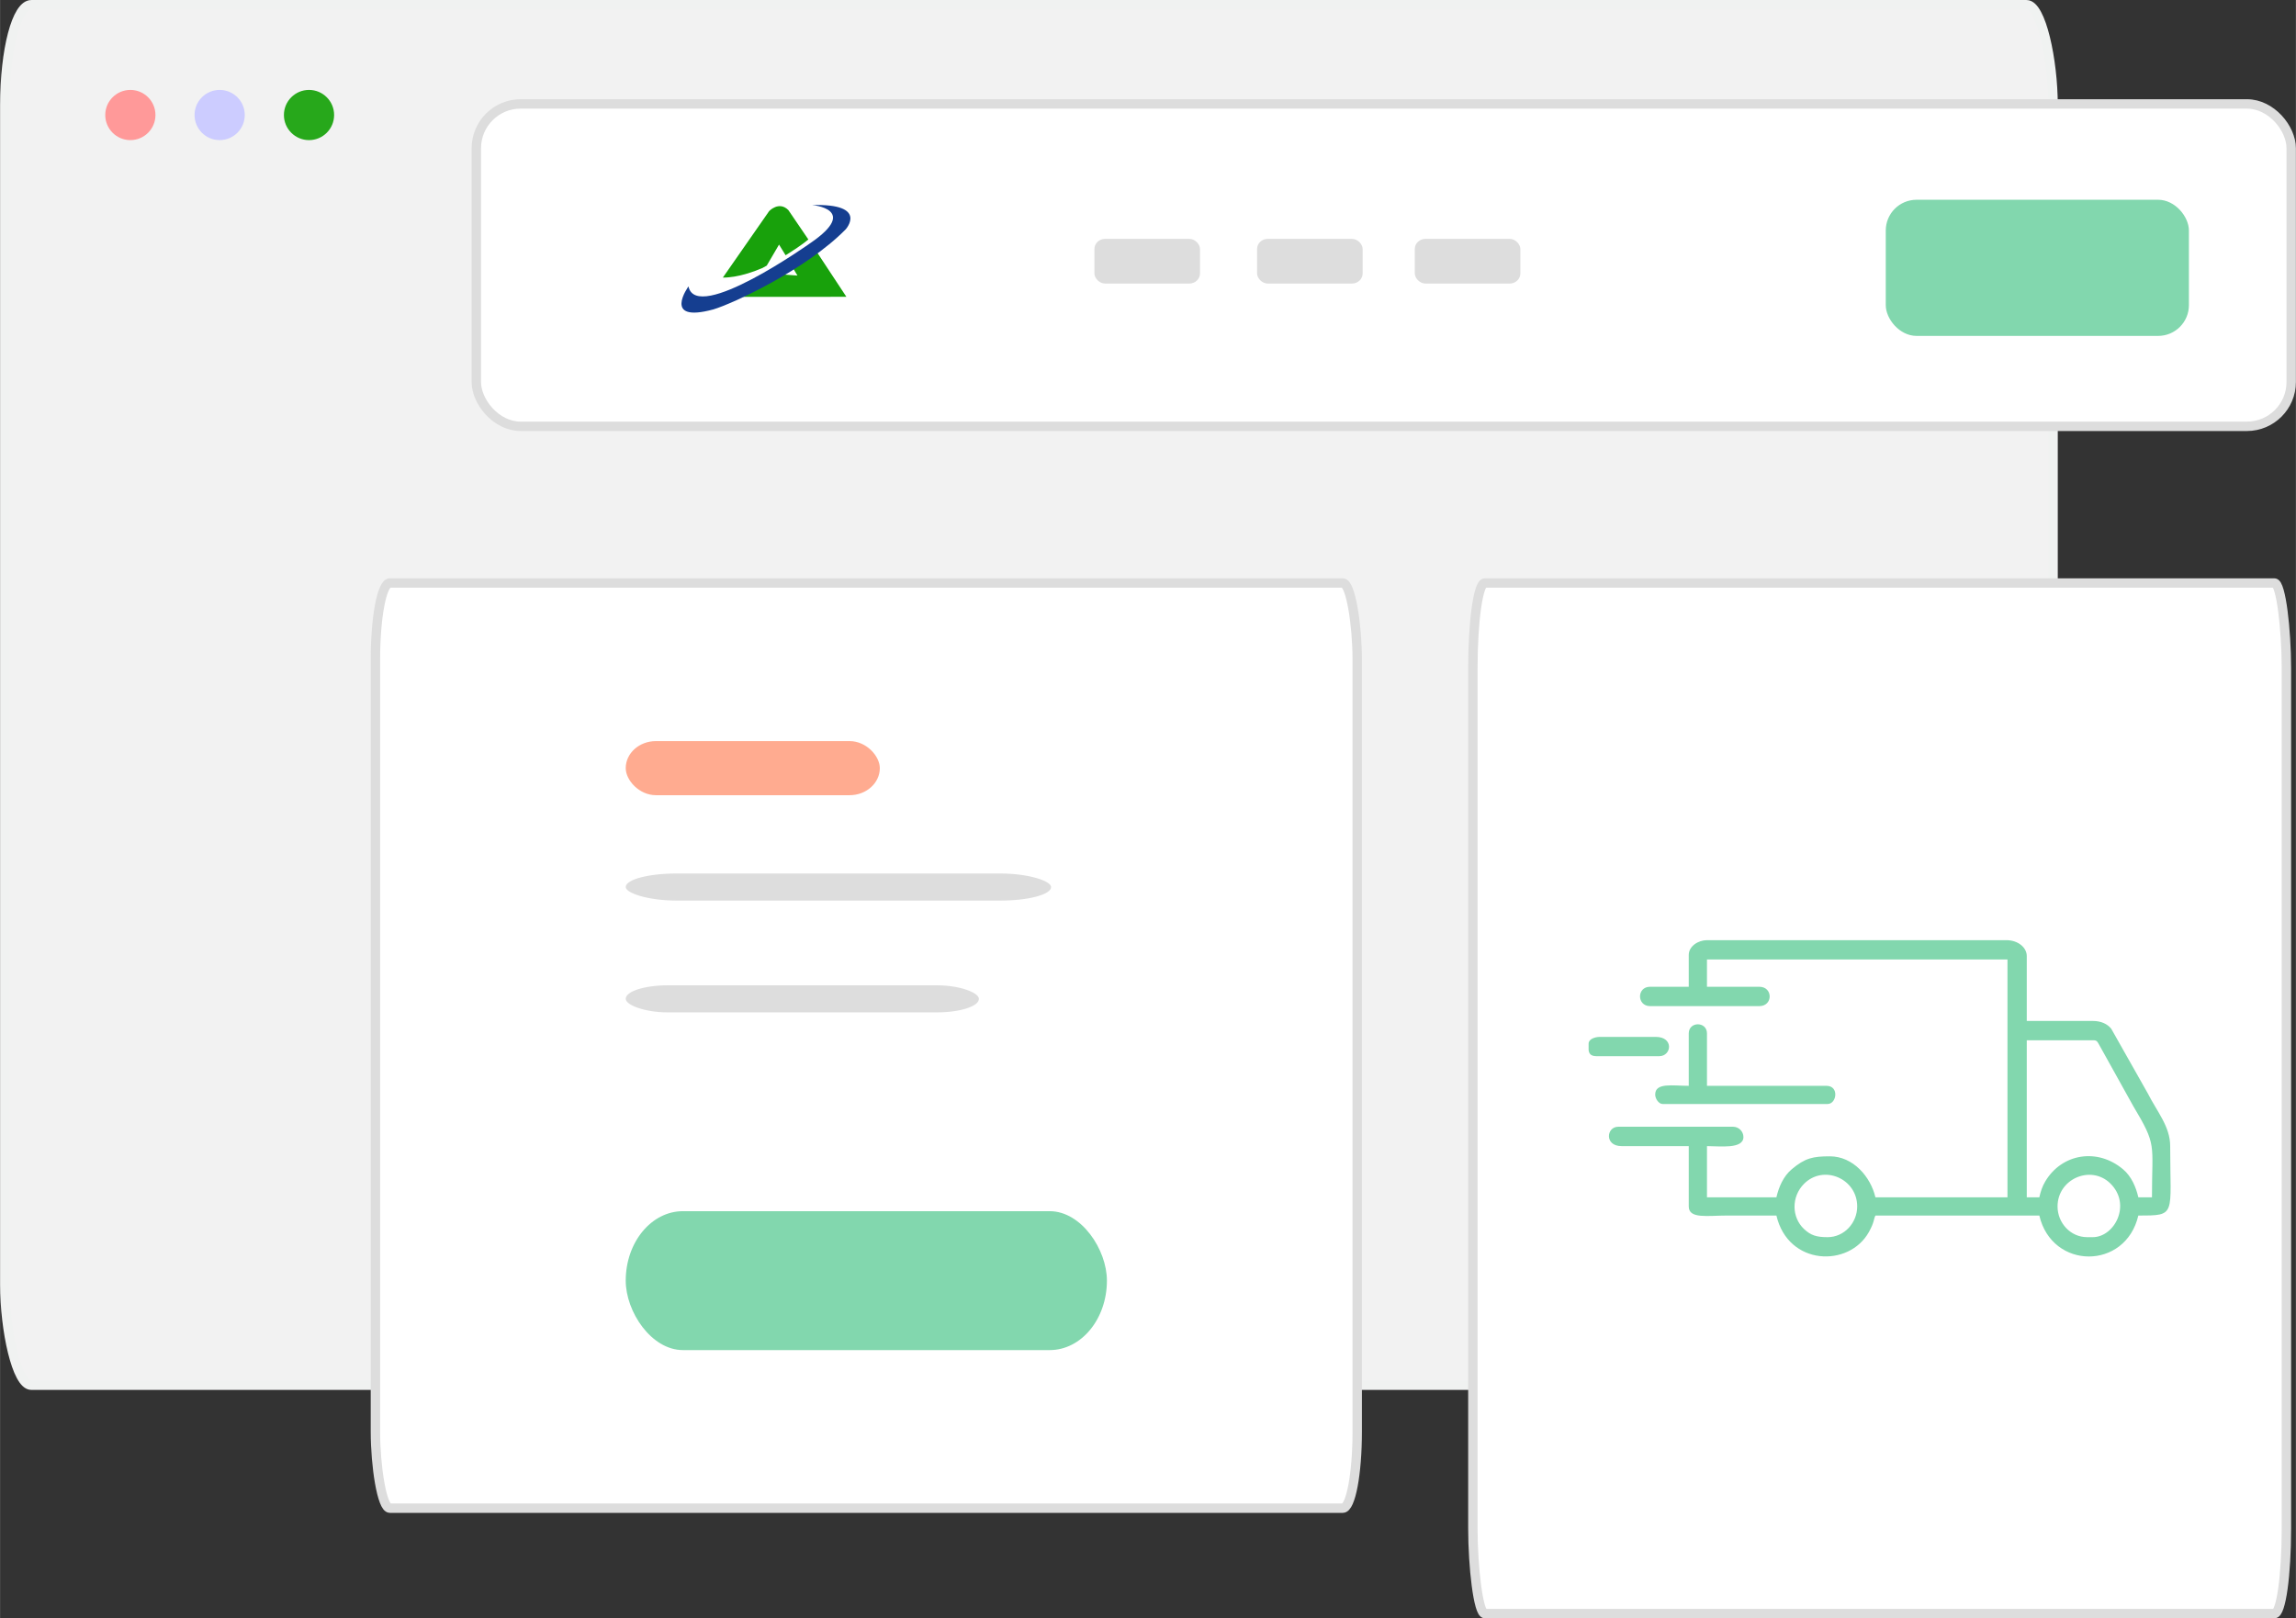 <?xml version="1.0" encoding="UTF-8"?>
<!DOCTYPE svg PUBLIC "-//W3C//DTD SVG 1.1//EN" "http://www.w3.org/Graphics/SVG/1.1/DTD/svg11.dtd">
<!-- Creator: CorelDRAW 2021 (64-Bit) -->
<svg xmlns="http://www.w3.org/2000/svg" xml:space="preserve" width="244px" height="172px" version="1.1" style="shape-rendering:geometricPrecision; text-rendering:geometricPrecision; image-rendering:optimizeQuality; fill-rule:evenodd; clip-rule:evenodd"
viewBox="0 0 36.405 25.664"
 xmlns:xlink="http://www.w3.org/1999/xlink"
 xmlns:xodm="http://www.corel.com/coreldraw/odm/2003">
 <rect x="0" y="0" width="36.405" height="25.664" fill="#333333" stroke="none"/>
 <defs>
  <style type="text/css">
   <![CDATA[
    .str1 {stroke:#DDDDDD;stroke-width:0.149;stroke-linecap:round;stroke-linejoin:round;stroke-miterlimit:2.613}
    .str0 {stroke:#F0F2F1;stroke-width:0.149;stroke-linecap:round;stroke-linejoin:round;stroke-miterlimit:2.613}
    .fil5 {fill:#153E90}
    .fil4 {fill:#18A10B}
    .fil8 {fill:#27A81B}
    .fil2 {fill:#82D7AE}
    .fil7 {fill:#CCCCFF}
    .fil3 {fill:#DDDDDD}
    .fil0 {fill:#F2F2F2}
    .fil6 {fill:#FF9999}
    .fil9 {fill:#FFAB90}
    .fil1 {fill:white}
   ]]>
  </style>
 </defs>
 <g id="Layer_x0020_1">
  <g id="_2360040787600">
   <rect class="fil0 str0" x="0.075" y="0.075" width="32.479" height="21.893" rx="0.42" ry="1.593"/>
   <rect class="fil1 str1" x="7.552" y="1.648" width="28.778" height="5.113" rx="0.703" ry="0.703"/>
   <rect class="fil1 str1" x="5.952" y="9.246" width="15.568" height="14.672" rx="0.229" ry="1.214"/>
   <rect class="fil2" x="29.901" y="3.168" width="4.807" height="2.159" rx="0.488" ry="0.488"/>
   <rect class="fil3" x="22.433" y="3.788" width="1.674" height="0.709" rx="0.17" ry="0.16"/>
   <rect class="fil3" x="19.932" y="3.788" width="1.674" height="0.709" rx="0.17" ry="0.16"/>
   <rect class="fil3" x="17.353" y="3.788" width="1.674" height="0.709" rx="0.17" ry="0.16"/>
   <g>
    <path class="fil4" d="M11.461 4.402l0.734 -1.054c0,0 0.156,-0.166 0.305,-0.016l0.317 0.466c-0.105,0.087 -0.247,0.179 -0.361,0.25l-0.104 -0.169 -0.195 0.333c-0.023,0.013 -0.045,0.025 -0.068,0.038 -0.119,0.051 -0.386,0.154 -0.628,0.152zm1.434 -0.491l0.525 0.796 -1.644 0.001 0.652 -0.354 0.216 0.016 -0.122 -0.204c0.128,-0.079 0.256,-0.165 0.373,-0.255z"/>
    <path class="fil5" d="M12.876 3.252c0,0 0.76,0.062 -0.02,0.598 0,0 -1.816,1.293 -1.94,0.692 0,0 -0.427,0.588 0.394,0.365 0.298,-0.088 1.462,-0.622 2.1,-1.271 0,0 0.366,-0.41 -0.534,-0.384z"/>
   </g>
   <circle class="fil6" cx="2.066" cy="1.824" r="0.398"/>
   <circle class="fil7" cx="3.482" cy="1.824" r="0.398"/>
   <circle class="fil8" cx="4.899" cy="1.824" r="0.398"/>
   <rect class="fil1 str1" x="23.354" y="9.246" width="12.9" height="16.344" rx="0.19" ry="1.352"/>
   <g>
    <rect class="fil9" x="9.921" y="11.753" width="4.029" height="0.858" rx="0.479" ry="0.429"/>
    <rect class="fil3" x="9.921" y="13.853" width="6.745" height="0.429" rx="0.802" ry="0.214"/>
    <rect class="fil2" x="9.921" y="19.208" width="7.63" height="2.203" rx="0.907" ry="1.102"/>
    <rect class="fil3" x="9.921" y="15.626" width="5.6" height="0.429" rx="0.666" ry="0.214"/>
   </g>
   <path class="fil2" d="M32.625 19.133c0,-0.439 0.529,-0.664 0.835,-0.367 0.344,0.335 0.068,0.854 -0.276,0.854l-0.09 0c-0.265,0 -0.469,-0.227 -0.469,-0.487zm-7.436 -2.484c0.005,0.056 0.03,0.101 0.126,0.101l0.993 0c0.198,0 0.237,-0.306 -0.054,-0.306l-0.884 0c-0.082,0 -0.181,0.034 -0.181,0.108l0 0.097zm1.588 -0.26l0 0.831c-0.254,0 -0.535,-0.056 -0.532,0.141 0.001,0.066 0.058,0.147 0.117,0.147l2.617 0c0.145,0 0.186,-0.288 -0.018,-0.288l-1.895 0 0 -0.831c0,-0.193 -0.289,-0.193 -0.289,0zm2.202 3.231c-0.169,0 -0.264,-0.025 -0.375,-0.13 -0.197,-0.186 -0.202,-0.511 0,-0.715 0.309,-0.312 0.844,-0.086 0.844,0.358 0,0.26 -0.205,0.487 -0.469,0.487zm3.357 -0.632l-0.199 0 0 -2.49 1.065 0c0.053,0 0.063,0.039 0.086,0.077l0.535 0.962c0.382,0.639 0.299,0.587 0.299,1.451l-0.216 0c-0.038,-0.164 -0.11,-0.332 -0.242,-0.444 -0.407,-0.344 -0.972,-0.251 -1.235,0.194 -0.046,0.078 -0.071,0.153 -0.093,0.25zm-5.559 -3.844l0 0.505 -0.613 0c-0.214,0 -0.211,0.307 0,0.307l1.732 0c0.219,0 0.219,-0.307 0,-0.307l-0.83 0 0 -0.433 4.765 0 0 3.772 -2.094 0c-0.076,-0.325 -0.353,-0.65 -0.722,-0.65 -0.267,0 -0.393,0.026 -0.606,0.206 -0.132,0.112 -0.204,0.28 -0.242,0.444l-1.101 0 0 -0.812c0.204,0 0.578,0.051 0.578,-0.144 0,-0.089 -0.074,-0.163 -0.163,-0.163l-1.823 0c-0.188,0 -0.221,0.307 0.054,0.307l1.065 0 0 0.957c0,0.201 0.298,0.144 0.614,0.144 0.259,0 0.517,0 0.776,0 0.186,0.799 1.153,0.829 1.468,0.259 0.089,-0.163 0.069,-0.191 0.102,-0.259l2.599 0c0.201,0.863 1.367,0.869 1.57,0 0.61,0 0.505,0.005 0.505,-1.101 0,-0.31 -0.207,-0.544 -0.355,-0.836l-0.58 -1.026c-0.061,-0.075 -0.16,-0.123 -0.292,-0.123l-1.047 0 0 -1.029c0,-0.133 -0.135,-0.252 -0.325,-0.252l-4.746 0c-0.14,0 -0.289,0.097 -0.289,0.234z"/>
  </g>
 </g>
</svg>

